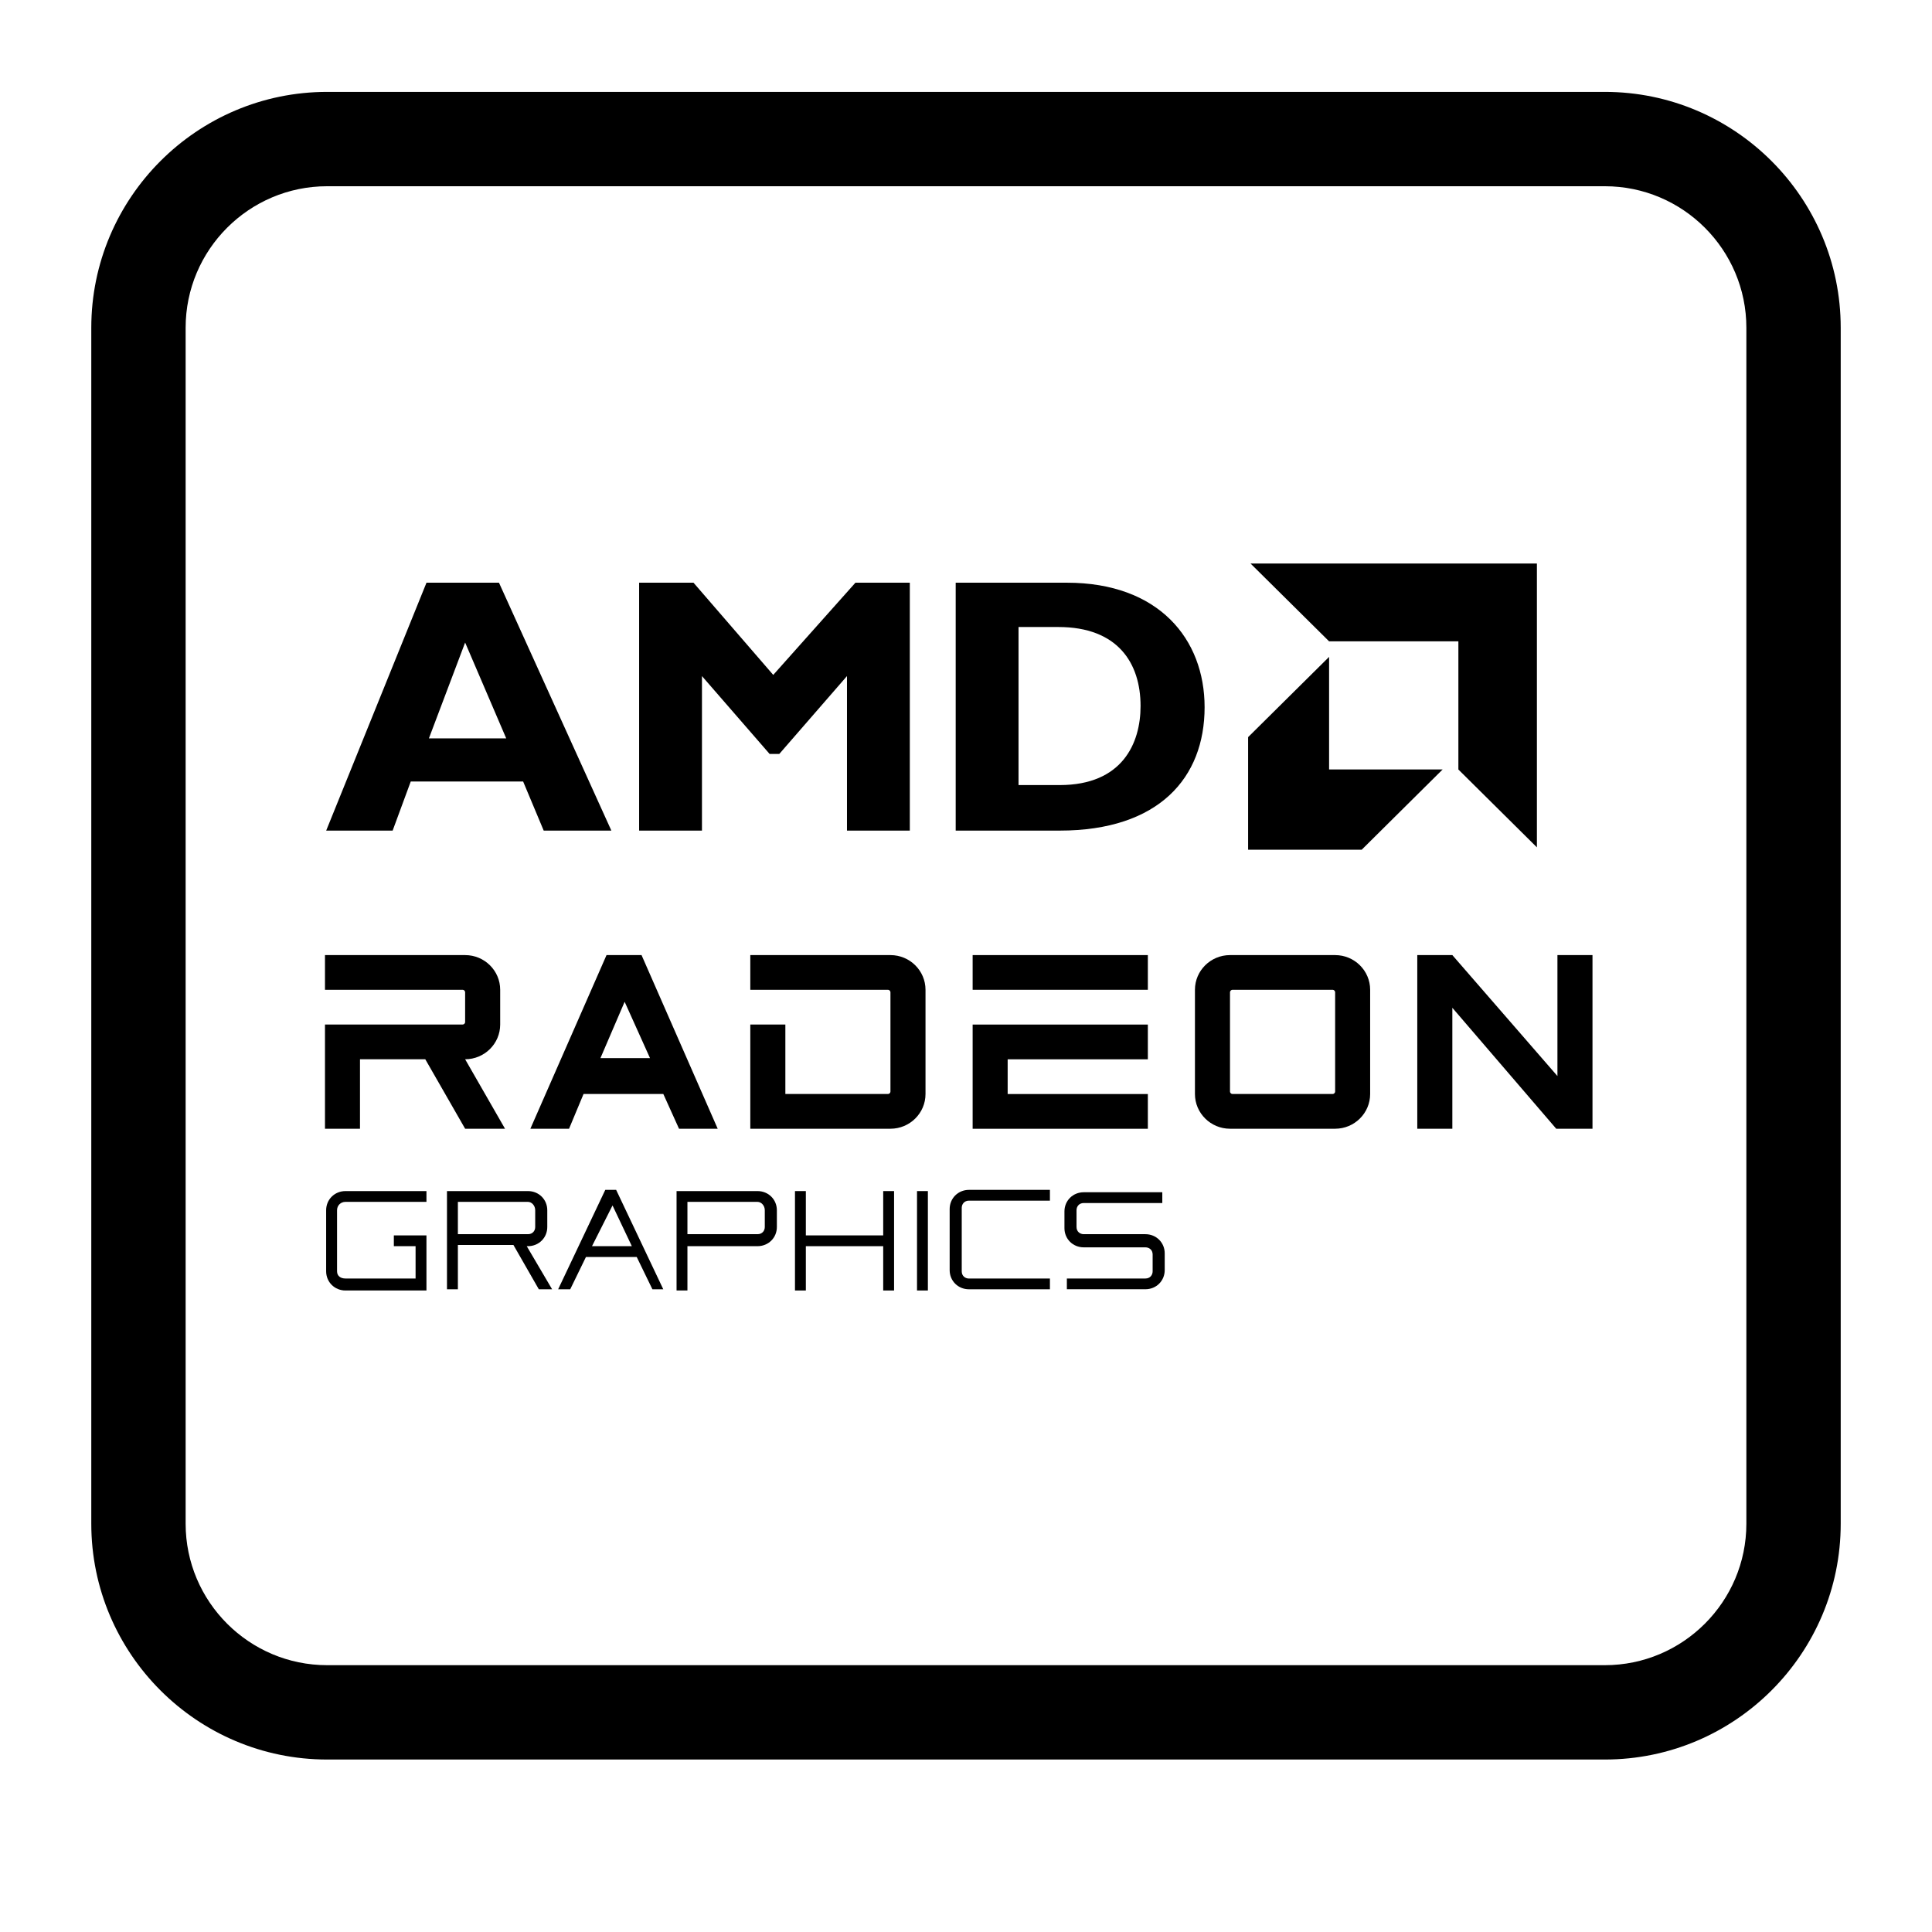 <svg width="48" height="48" viewBox="0 0 48 48" fill="none" xmlns="http://www.w3.org/2000/svg">
<path d="M39.872 43.715H8.128C4.897 43.715 2.268 41.087 2.268 37.856V8.143C2.268 4.912 4.897 2.283 8.128 2.283H39.872C43.103 2.283 45.732 4.912 45.732 8.143V37.856C45.732 41.087 43.103 43.715 39.872 43.715ZM8.128 4.627C6.189 4.627 4.612 6.204 4.612 8.143V37.856C4.612 39.794 6.189 41.371 8.128 41.371H39.872C41.811 41.371 43.388 39.794 43.388 37.856V8.143C43.388 6.204 41.811 4.627 39.872 4.627H8.128Z" fill="black"/>
<path d="M8.584 29.86C8.464 29.86 8.374 29.949 8.374 30.068V31.585C8.374 31.704 8.464 31.764 8.584 31.764H10.325V30.961H9.785V30.693H10.595V32.062H8.584C8.314 32.062 8.103 31.853 8.103 31.585V30.068C8.103 29.8 8.314 29.592 8.584 29.592H10.595V29.86H8.584Z" fill="black"/>
<path d="M13.717 32.032H13.387L12.756 30.931H11.376V32.032H11.105V29.592H13.117C13.387 29.592 13.597 29.8 13.597 30.068V30.485C13.597 30.752 13.387 30.961 13.117 30.961H13.087L13.717 32.032ZM11.376 29.86V30.663H13.117C13.237 30.663 13.297 30.574 13.297 30.485V30.068C13.297 29.949 13.207 29.86 13.117 29.86H11.376Z" fill="black"/>
<path d="M16.209 32.032L15.819 31.229H14.558L14.167 32.032H13.867L15.038 29.562H15.308L16.479 32.032H16.209ZM14.708 30.961H15.698L15.218 29.949L14.708 30.961Z" fill="black"/>
<path d="M17.079 30.961V32.062H16.809V29.592H18.82C19.091 29.592 19.301 29.8 19.301 30.068V30.485C19.301 30.752 19.091 30.961 18.82 30.961H17.079ZM17.079 29.86V30.663H18.82C18.941 30.663 19.001 30.574 19.001 30.485V30.068C19.001 29.949 18.911 29.86 18.82 29.86H17.079Z" fill="black"/>
<path d="M22.213 29.592V32.062H21.943V30.961H20.021V32.062H19.751V29.592H20.021V30.693H21.943V29.592H22.213Z" fill="black"/>
<path d="M22.783 29.592H23.053V32.062H22.783V29.592Z" fill="black"/>
<path d="M23.894 31.586C23.894 31.705 23.984 31.765 24.074 31.765H26.085V32.032H24.074C23.804 32.032 23.594 31.824 23.594 31.556V30.039C23.594 29.771 23.804 29.562 24.074 29.562H26.085V29.83H24.074C23.954 29.83 23.894 29.92 23.894 30.009V31.586Z" fill="black"/>
<path d="M26.746 30.484C26.746 30.603 26.836 30.663 26.926 30.663H28.457C28.727 30.663 28.937 30.871 28.937 31.139V31.555C28.937 31.823 28.727 32.031 28.457 32.031H26.506V31.764H28.457C28.577 31.764 28.637 31.674 28.637 31.585V31.168C28.637 31.049 28.547 30.99 28.457 30.99H26.926C26.656 30.99 26.446 30.782 26.446 30.514V30.097C26.446 29.829 26.656 29.621 26.926 29.621H28.877V29.889H26.926C26.806 29.889 26.746 29.978 26.746 30.067V30.484Z" fill="black"/>
<path d="M15.189 20.636H13.508L12.997 19.416H10.205L9.755 20.636H8.104L10.596 14.477H12.397L15.189 20.636ZM11.556 15.964L10.656 18.345H12.577L11.556 15.964Z" fill="black"/>
<path d="M21.253 14.477H22.604V20.636H21.043V16.797L19.361 18.732H19.121L17.44 16.797V20.636H15.879V14.477H17.23L19.211 16.768L21.253 14.477Z" fill="black"/>
<path d="M26.506 14.477C28.788 14.477 29.928 15.875 29.928 17.571C29.928 19.327 28.788 20.636 26.326 20.636H23.744V14.477H26.506ZM25.305 19.505H26.326C27.887 19.505 28.337 18.464 28.337 17.541C28.337 16.47 27.767 15.578 26.296 15.578H25.305V19.505Z" fill="black"/>
<path d="M36.233 15.934H33.021L31.069 14H38.184V21.052L36.233 19.118V15.934Z" fill="black"/>
<path d="M33.021 19.117V16.32L31.009 18.314V21.111H33.831L35.842 19.117H33.021Z" fill="black"/>
<path d="M38.694 23.729V26.734L36.083 23.729H35.212V28.043H36.083V25.038L38.664 28.043H39.565V23.729H38.694Z" fill="black"/>
<path d="M22.123 23.729H18.641V24.591H22.063C22.093 24.591 22.123 24.621 22.123 24.651V27.121C22.123 27.151 22.093 27.18 22.063 27.18H19.512V25.454H18.641V28.043H22.123C22.604 28.043 22.994 27.656 22.994 27.18V24.591C22.994 24.115 22.604 23.729 22.123 23.729Z" fill="black"/>
<path d="M14.498 27.18H16.48L16.87 28.043H17.831L15.939 23.729H15.069L13.177 28.043H14.138L14.498 27.18ZM15.519 24.889L16.149 26.288H14.918L15.519 24.889Z" fill="black"/>
<path d="M33.171 23.729H30.559C30.079 23.729 29.688 24.115 29.688 24.591V27.18C29.688 27.656 30.079 28.043 30.559 28.043H33.171C33.651 28.043 34.041 27.656 34.041 27.18V24.591C34.041 24.115 33.651 23.729 33.171 23.729ZM33.171 27.121C33.171 27.151 33.141 27.18 33.111 27.18H30.619C30.589 27.18 30.559 27.151 30.559 27.121V24.651C30.559 24.621 30.589 24.591 30.619 24.591H33.111C33.141 24.591 33.171 24.621 33.171 24.651V27.121Z" fill="black"/>
<path d="M28.518 23.729H24.165V24.591H28.518V23.729Z" fill="black"/>
<path d="M24.165 25.455V28.044H28.518V27.181H25.035V26.318H28.518V25.455H24.165Z" fill="black"/>
<path d="M8.975 26.317H10.566L11.556 28.043H12.547L11.556 26.317C12.037 26.317 12.427 25.93 12.427 25.454V24.591C12.427 24.115 12.037 23.729 11.556 23.729H8.074V24.591H11.496C11.526 24.591 11.556 24.621 11.556 24.651V25.395C11.556 25.425 11.526 25.454 11.496 25.454H8.074V28.043H8.944V26.317H8.975Z" fill="black"/>
</svg>
